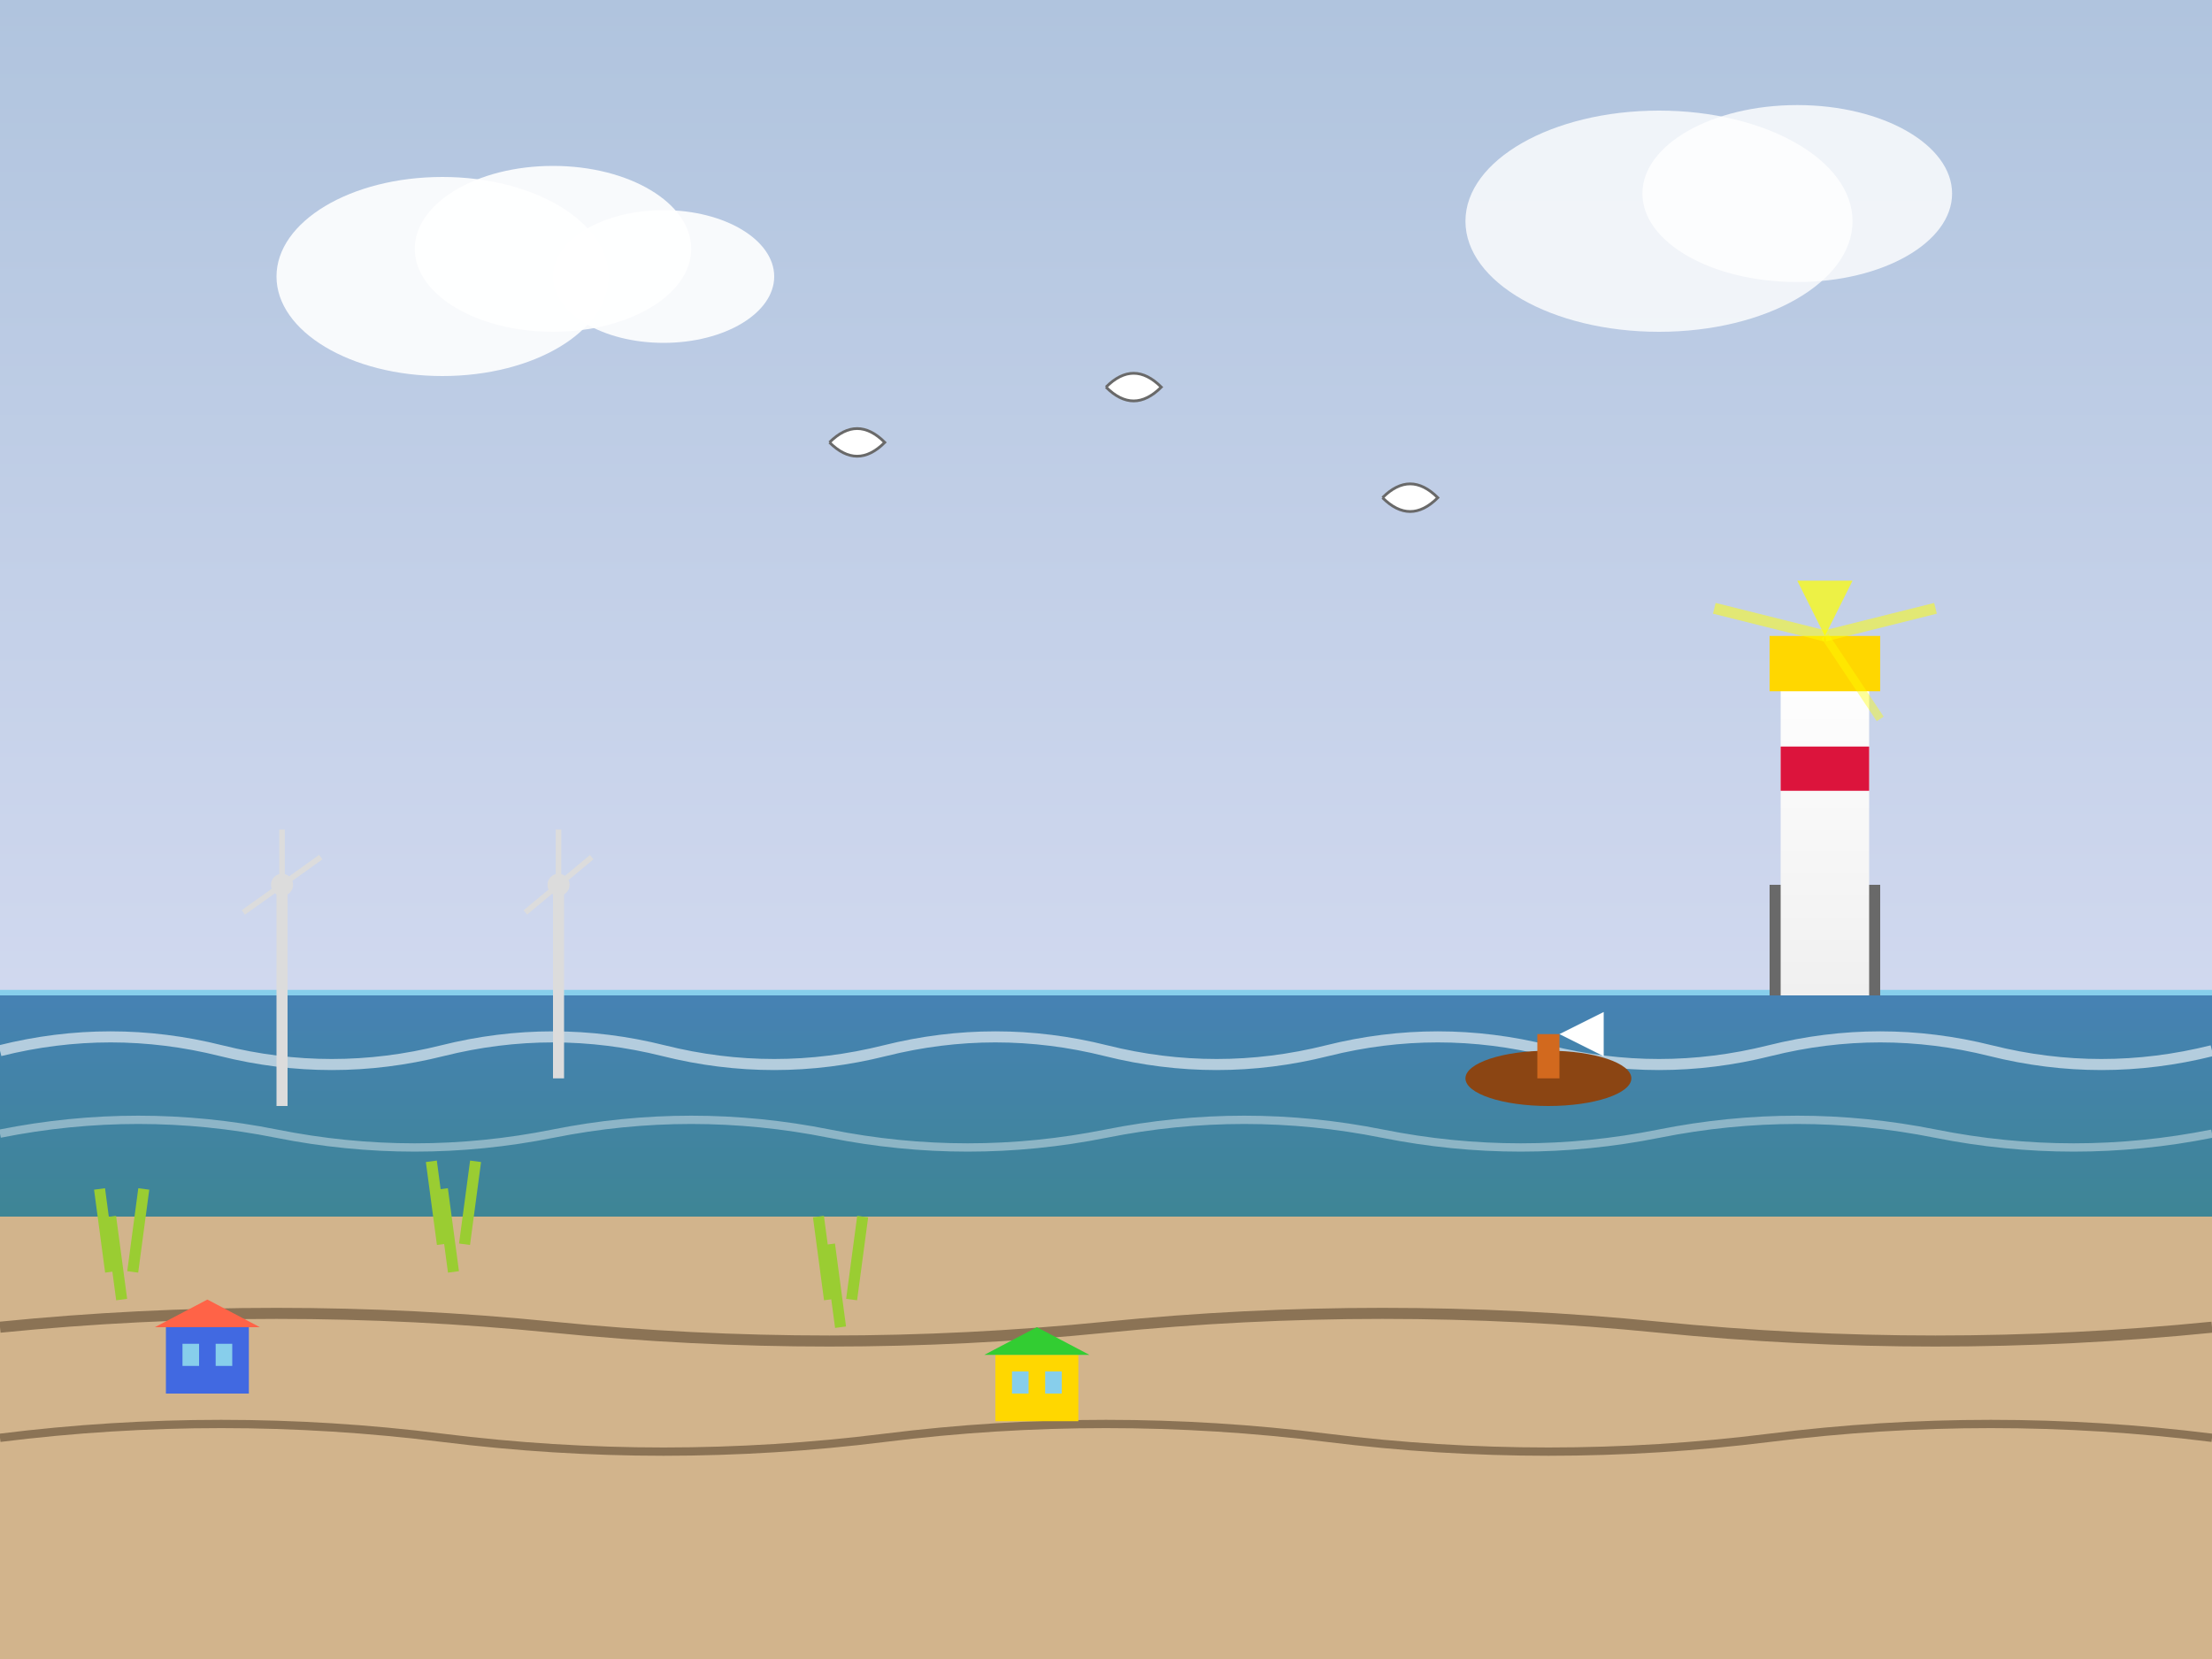 <svg xmlns="http://www.w3.org/2000/svg" width="400" height="300" viewBox="0 0 400 300">
  <rect x="0" y="0" width="400" height="300" fill="#333333" stroke="none"/>
  <defs>
    <linearGradient id="nordseeSky" x1="0%" y1="0%" x2="0%" y2="100%">
      <stop offset="0%" style="stop-color:#B0C4DE;stop-opacity:1" />
      <stop offset="100%" style="stop-color:#E6E6FA;stop-opacity:1" />
    </linearGradient>
    <linearGradient id="nordseaWater" x1="0%" y1="0%" x2="0%" y2="100%">
      <stop offset="0%" style="stop-color:#4682B4;stop-opacity:1" />
      <stop offset="100%" style="stop-color:#2E8B57;stop-opacity:1" />
    </linearGradient>
    <linearGradient id="lighthouseGradient" x1="0%" y1="0%" x2="0%" y2="100%">
      <stop offset="0%" style="stop-color:#FFFFFF;stop-opacity:1" />
      <stop offset="100%" style="stop-color:#F0F0F0;stop-opacity:1" />
    </linearGradient>
  </defs>
  
  <!-- Sky -->
  <rect width="400" height="300" fill="url(#nordseeSky)"/>
  
  <!-- Clouds -->
  <ellipse cx="80" cy="50" rx="30" ry="18" fill="white" opacity="0.9"/>
  <ellipse cx="100" cy="45" rx="25" ry="15" fill="white" opacity="0.9"/>
  <ellipse cx="120" cy="50" rx="20" ry="12" fill="white" opacity="0.9"/>
  
  <ellipse cx="300" cy="40" rx="35" ry="20" fill="white" opacity="0.8"/>
  <ellipse cx="325" cy="35" rx="28" ry="16" fill="white" opacity="0.8"/>
  
  <!-- Horizon line -->
  <line x1="0" y1="180" x2="400" y2="180" stroke="#87CEEB" stroke-width="2"/>
  
  <!-- North Sea water -->
  <rect x="0" y="180" width="400" height="120" fill="url(#nordseaWater)"/>
  
  <!-- Waves -->
  <path d="M 0 190 Q 20 185 40 190 Q 60 195 80 190 Q 100 185 120 190 Q 140 195 160 190 Q 180 185 200 190 Q 220 195 240 190 Q 260 185 280 190 Q 300 195 320 190 Q 340 185 360 190 Q 380 195 400 190" 
        stroke="white" stroke-width="2" fill="none" opacity="0.6"/>
  
  <path d="M 0 205 Q 25 200 50 205 Q 75 210 100 205 Q 125 200 150 205 Q 175 210 200 205 Q 225 200 250 205 Q 275 210 300 205 Q 325 200 350 205 Q 375 210 400 205" 
        stroke="white" stroke-width="1.5" fill="none" opacity="0.4"/>
  
  <!-- Beach and mudflats -->
  <rect x="0" y="220" width="400" height="80" fill="#D2B48C"/>
  
  <!-- Wattenmeer mudflat patterns -->
  <path d="M 0 240 Q 50 235 100 240 Q 150 245 200 240 Q 250 235 300 240 Q 350 245 400 240" 
        stroke="#8B7355" stroke-width="2" fill="none"/>
  <path d="M 0 260 Q 40 255 80 260 Q 120 265 160 260 Q 200 255 240 260 Q 280 265 320 260 Q 360 255 400 260" 
        stroke="#8B7355" stroke-width="1.5" fill="none"/>
  
  <!-- Lighthouse -->
  <g transform="translate(320, 100)">
    <!-- Lighthouse base -->
    <rect x="0" y="60" width="20" height="20" fill="#696969"/>
    
    <!-- Lighthouse tower -->
    <rect x="2" y="20" width="16" height="60" fill="url(#lighthouseGradient)"/>
    
    <!-- Red stripe -->
    <rect x="2" y="35" width="16" height="8" fill="#DC143C"/>
    
    <!-- Lighthouse top -->
    <rect x="0" y="15" width="20" height="10" fill="#FFD700"/>
    
    <!-- Light beam -->
    <path d="M 10 15 L 5 5 L 15 5 Z" fill="#FFFF00" opacity="0.7"/>
    
    <!-- Light rays -->
    <line x1="10" y1="15" x2="30" y2="10" stroke="#FFFF00" stroke-width="2" opacity="0.5"/>
    <line x1="10" y1="15" x2="-10" y2="10" stroke="#FFFF00" stroke-width="2" opacity="0.5"/>
    <line x1="10" y1="15" x2="20" y2="30" stroke="#FFFF00" stroke-width="1.5" opacity="0.4"/>
  </g>
  
  <!-- Wind turbines in distance -->
  <g transform="translate(50, 120)">
    <rect x="0" y="40" width="2" height="40" fill="#DCDCDC"/>
    <circle cx="1" cy="40" r="2" fill="#DCDCDC"/>
    <line x1="1" y1="40" x2="1" y2="30" stroke="#DCDCDC" stroke-width="1"/>
    <line x1="1" y1="40" x2="8" y2="35" stroke="#DCDCDC" stroke-width="1"/>
    <line x1="1" y1="40" x2="-6" y2="45" stroke="#DCDCDC" stroke-width="1"/>
  </g>
  
  <g transform="translate(100, 125)">
    <rect x="0" y="35" width="2" height="35" fill="#DCDCDC"/>
    <circle cx="1" cy="35" r="2" fill="#DCDCDC"/>
    <line x1="1" y1="35" x2="1" y2="25" stroke="#DCDCDC" stroke-width="1"/>
    <line x1="1" y1="35" x2="7" y2="30" stroke="#DCDCDC" stroke-width="1"/>
    <line x1="1" y1="35" x2="-5" y2="40" stroke="#DCDCDC" stroke-width="1"/>
  </g>
  
  <!-- Seagulls -->
  <g>
    <path d="M 150 80 Q 155 75 160 80 Q 155 85 150 80" fill="white" stroke="#696969" stroke-width="0.5"/>
    <path d="M 200 70 Q 205 65 210 70 Q 205 75 200 70" fill="white" stroke="#696969" stroke-width="0.5"/>
    <path d="M 250 90 Q 255 85 260 90 Q 255 95 250 90" fill="white" stroke="#696969" stroke-width="0.5"/>
  </g>
  
  <!-- Beach grass -->
  <g>
    <path d="M 20 230 L 18 215 M 22 235 L 20 220 M 24 230 L 26 215" stroke="#9ACD32" stroke-width="2"/>
    <path d="M 80 225 L 78 210 M 82 230 L 80 215 M 84 225 L 86 210" stroke="#9ACD32" stroke-width="2"/>
    <path d="M 150 235 L 148 220 M 152 240 L 150 225 M 154 235 L 156 220" stroke="#9ACD32" stroke-width="2"/>
  </g>
  
  <!-- Small fishing boat -->
  <g transform="translate(280, 195)">
    <ellipse cx="0" cy="0" rx="15" ry="5" fill="#8B4513"/>
    <rect x="-2" y="-8" width="4" height="8" fill="#D2691E"/>
    <path d="M 2 -8 L 10 -12 L 10 -4 Z" fill="white"/>
  </g>
  
  <!-- Traditional beach huts (Strandkörbe) -->
  <g transform="translate(30, 240)">
    <rect x="0" y="0" width="15" height="12" fill="#4169E1"/>
    <path d="M -2 0 L 7.5 -5 L 17 0 Z" fill="#FF6347"/>
    <rect x="3" y="3" width="3" height="4" fill="#87CEEB"/>
    <rect x="9" y="3" width="3" height="4" fill="#87CEEB"/>
  </g>
  
  <g transform="translate(180, 245)">
    <rect x="0" y="0" width="15" height="12" fill="#FFD700"/>
    <path d="M -2 0 L 7.5 -5 L 17 0 Z" fill="#32CD32"/>
    <rect x="3" y="3" width="3" height="4" fill="#87CEEB"/>
    <rect x="9" y="3" width="3" height="4" fill="#87CEEB"/>
  </g>
</svg>
